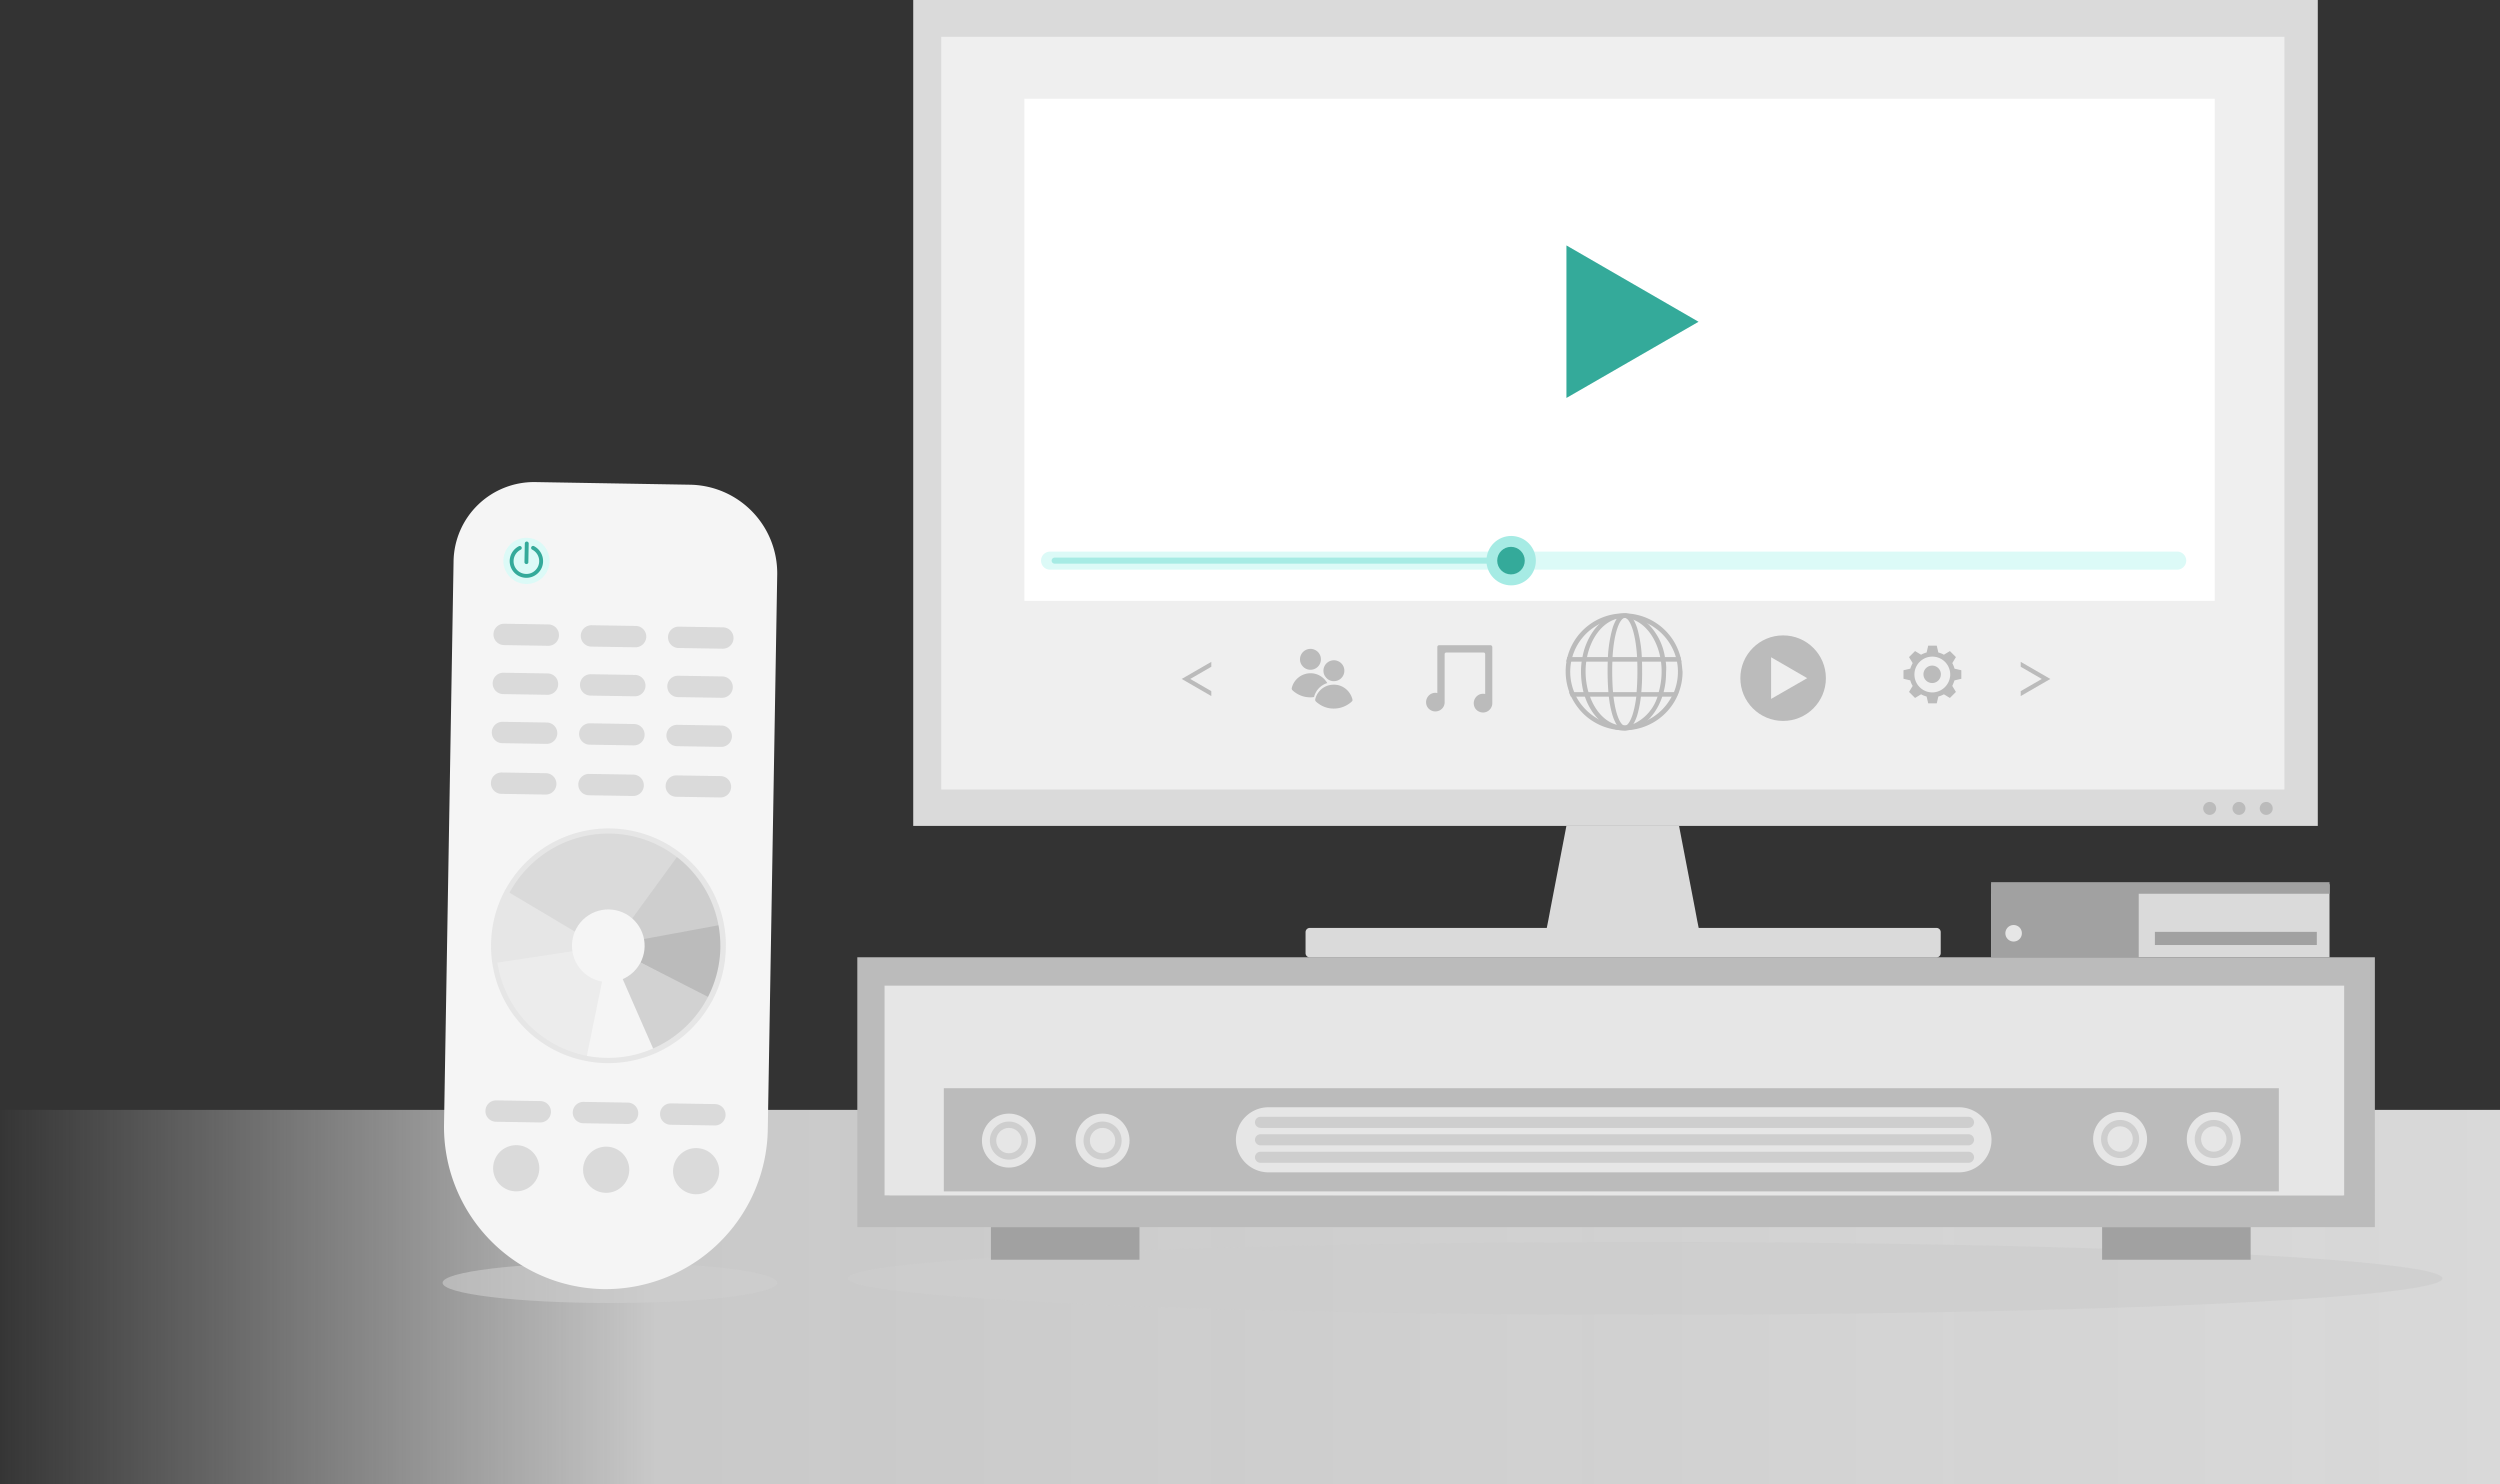 <svg xmlns="http://www.w3.org/2000/svg" width="536.492" height="318.516" viewBox="0 0 536.492 318.516"><rect x="0" y="0" width="536.492" height="318.516" fill="#333333" stroke="none"/><defs><linearGradient id="linear-gradient" x2="1" y1=".576" y2=".576" gradientUnits="objectBoundingBox"><stop offset="0" stop-color="#d9d9d9" stop-opacity="0"/><stop offset=".264" stop-color="#d9d9d9" stop-opacity=".902"/><stop offset="1" stop-color="#d9d9d9"/></linearGradient></defs><g id="tv-bg" transform="translate(11 -353.091)"><g id="background" transform="translate(0 577.598)"><path id="Rectangle_412" fill="url(#linear-gradient)" d="M0 0h536.492v80.339H0z" data-name="Rectangle 412" transform="translate(-11 13.67)"/></g><g id="Group_2104" data-name="Group 2104" transform="translate(172.976 558.514)"><ellipse id="Ellipse_241" cx="171.089" cy="7.809" fill="#cecece" data-name="Ellipse 241" opacity=".7" rx="171.089" ry="7.809" transform="translate(-2 61.106)"/><g id="_x2D_-"><path id="Path_8545" fill="#bbb" d="M851.665 1052.911H526V995h325.665Zm-318.818-6.811h312.039v-44.285H532.847Z" data-name="Path 8545" transform="translate(-526 -995)"/><path id="Rectangle_393" fill="#e6e6e6" d="M0 0h313.226v45.005H0z" data-name="Rectangle 393" transform="translate(5.847 6.093)"/><path id="Rectangle_394" fill="#a1a1a1" d="M0 0h31.88v7.004H0z" data-name="Rectangle 394" transform="translate(267.129 57.911)"/><path id="Rectangle_395" fill="#a1a1a1" d="M0 0h31.88v7.004H0z" data-name="Rectangle 395" transform="translate(28.671 57.911)"/></g><g id="Sound_bar" transform="translate(18.566 28.104)"><path id="Rectangle_399" fill="#bbb" d="M0 0h286.49v22.143H0z" data-name="Rectangle 399"/><path id="Path_8546" fill="#e6e6e6" d="M771.483 1089.5h148.185a6.993 6.993 0 0 1 6.984 6.983 6.993 6.993 0 0 1-6.984 6.983H771.483a6.993 6.993 0 0 1-6.983-6.983 6.993 6.993 0 0 1 6.983-6.983Z" data-name="Path 8546" transform="translate(-701.82 -1085.412)"/><circle id="Ellipse_203" cx="5.791" cy="5.791" r="5.791" fill="#e6e6e6" data-name="Ellipse 203" transform="translate(266.732 5.11)"/><circle id="Ellipse_204" cx="4.088" cy="4.088" r="4.088" fill="#cecece" data-name="Ellipse 204" transform="translate(268.435 6.813)"/><circle id="Ellipse_205" cx="2.725" cy="2.725" r="2.725" fill="#e6e6e6" data-name="Ellipse 205" transform="translate(269.798 8.176)"/><circle id="Ellipse_206" cx="5.791" cy="5.791" r="5.791" fill="#e6e6e6" data-name="Ellipse 206" transform="translate(246.633 5.11)"/><circle id="Ellipse_207" cx="4.088" cy="4.088" r="4.088" fill="#cecece" data-name="Ellipse 207" transform="translate(248.337 6.813)"/><circle id="Ellipse_208" cx="2.725" cy="2.725" r="2.725" fill="#e6e6e6" data-name="Ellipse 208" transform="translate(249.699 8.176)"/><circle id="Ellipse_209" cx="5.791" cy="5.791" r="5.791" fill="#e6e6e6" data-name="Ellipse 209" transform="translate(28.274 5.45)"/><circle id="Ellipse_210" cx="4.088" cy="4.088" r="4.088" fill="#cecece" data-name="Ellipse 210" transform="translate(29.978 7.154)"/><circle id="Ellipse_211" cx="2.725" cy="2.725" r="2.725" fill="#e6e6e6" data-name="Ellipse 211" transform="translate(31.34 8.516)"/><circle id="Ellipse_212" cx="5.791" cy="5.791" r="5.791" fill="#e6e6e6" data-name="Ellipse 212" transform="translate(8.176 5.45)"/><circle id="Ellipse_213" cx="4.088" cy="4.088" r="4.088" fill="#cecece" data-name="Ellipse 213" transform="translate(9.879 7.154)"/><circle id="Ellipse_214" cx="2.725" cy="2.725" r="2.725" fill="#e6e6e6" data-name="Ellipse 214" transform="translate(11.242 8.516)"/><path id="Path_8547" fill="#cecece" d="M929.624 1119.885H777.692a1.207 1.207 0 0 1-1.192-1.192 1.207 1.207 0 0 1 1.192-1.192h151.932a1.207 1.207 0 0 1 1.192 1.192 1.207 1.207 0 0 1-1.192 1.192Z" data-name="Path 8547" transform="translate(-709.732 -1103.874)"/><path id="Path_8548" fill="#cecece" d="M929.624 1108.885H777.692a1.207 1.207 0 0 1-1.192-1.192 1.207 1.207 0 0 1 1.192-1.192h151.932a1.207 1.207 0 0 1 1.192 1.192 1.207 1.207 0 0 1-1.192 1.192Z" data-name="Path 8548" transform="translate(-709.732 -1096.621)"/><path id="Path_8549" fill="#cecece" d="M929.624 1097.885H777.692a1.207 1.207 0 0 1-1.192-1.192 1.207 1.207 0 0 1 1.192-1.192h151.932a1.207 1.207 0 0 1 1.192 1.192 1.207 1.207 0 0 1-1.192 1.192Z" data-name="Path 8549" transform="translate(-709.732 -1089.368)"/></g></g><g id="Group_2110" data-name="Group 2110" transform="translate(65.975 -9)"><g id="console" transform="translate(350.304 551.401)"><path id="Rectangle_401" fill="#dadada" d="M0 0h72.627v15.67H0z" data-name="Rectangle 401" transform="translate(0 .443)"/><path id="Rectangle_402" fill="#a1a1a1" d="M0 0h31.681v15.67H0z" data-name="Rectangle 402" transform="translate(0 .443)"/><path id="Rectangle_403" fill="#a1a1a1" d="M0 0h34.747v2.827H0z" data-name="Rectangle 403" transform="translate(35.155 10.662)"/><path id="Path_8552" fill="#e6e6e6" d="M1253.043 976.471a1.771 1.771 0 1 1-1.771-1.771 1.759 1.759 0 0 1 1.771 1.771Z" data-name="Path 8552" transform="translate(-1246.434 -965.502)"/><path id="Rectangle_406" fill="#a1a1a1" d="M0 0h72.627v2.487H0z" data-name="Rectangle 406"/></g><g id="Group_2109" data-name="Group 2109" transform="translate(118.633 362.091)"><g id="Smart_tv" transform="translate(.367)"><path id="Rectangle_408" fill="#dadada" d="M0 0h301.417v177.238H0z" data-name="Rectangle 408"/><path id="Rectangle_409" fill="#efefef" d="M0 0h288.246v161.527H0z" data-name="Rectangle 409" transform="translate(6.012 7.9)"/><circle id="Ellipse_215" cx="1.394" cy="1.394" r="1.394" fill="#bbb" data-name="Ellipse 215" transform="translate(288.955 172.088)"/><circle id="Ellipse_216" cx="1.394" cy="1.394" r="1.394" fill="#bbb" data-name="Ellipse 216" transform="translate(283.109 172.088)"/><circle id="Ellipse_217" cx="1.394" cy="1.394" r="1.394" fill="#bbb" data-name="Ellipse 217" transform="translate(276.82 172.088)"/><path id="Path_8553" fill="#dadada" d="M995.8 934.434H963l.1-.51.34-1.7.476-2.549 2.957-15.364.442-2.311h24.168l.442 2.311 2.957 15.364.476 2.549.34 1.7Z" data-name="Path 8553" transform="translate(-827.142 -734.79)"/><path id="Path_8555" fill="#dadada" d="M947.305 977.418v4.482a.914.914 0 0 1-.918.918H811.918a.914.914 0 0 1-.918-.918v-4.487a.914.914 0 0 1 .918-.918h134.5a.907.907 0 0 1 .887.923Z" data-name="Path 8555" transform="translate(-726.808 -777.365)"/></g><g id="Interface" transform="translate(24.225 21.191)"><circle id="Ellipse_218" cx="9.178" cy="9.178" r="9.178" fill="#bbb" data-name="Ellipse 218" transform="translate(153.641 115.162)"/><g id="Group_2096" fill="#bbb" data-name="Group 2096" transform="translate(116.148 110.438)"><path id="Path_8558" d="M1000.048 788.267c-.068-.34-.136-.646-.2-.986a12.393 12.393 0 0 0-3.263-5.711 12.556 12.556 0 0 0-8.532-3.671h-.442a12.52 12.52 0 0 0-12.033 9.382c-.068.34-.17.646-.2.986a11.5 11.5 0 0 0-.17 2.175 12.625 12.625 0 0 0 .782 4.351c.136.34.272.68.408.986a13.307 13.307 0 0 0 2.481 3.535 12.522 12.522 0 0 0 8.77 3.671h.442a12.539 12.539 0 0 0 11.013-7.206c.136-.34.306-.646.408-.986a12.484 12.484 0 0 0 .782-4.351c-.076-.713-.144-1.461-.246-2.175Zm-2.107 7.512a11.627 11.627 0 0 1-5.031 4.963 11.9 11.9 0 0 1-3.263 1.088 13.824 13.824 0 0 1-1.665.17h-.374a8.828 8.828 0 0 1-1.36-.1 11.69 11.69 0 0 1-3.739-1.156 11.814 11.814 0 0 1-5.031-4.963 8.687 8.687 0 0 1-.442-.986 11.611 11.611 0 0 1-.646-6.526 8.4 8.4 0 0 1 .238-.986 11.494 11.494 0 0 1 5.914-7.138 11.685 11.685 0 0 1 3.739-1.156 9.145 9.145 0 0 1 1.36-.1h.374a8.942 8.942 0 0 1 1.666.17 11.9 11.9 0 0 1 3.263 1.088 11.692 11.692 0 0 1 5.915 7.138c.1.34.17.646.238.986a11.5 11.5 0 0 1 .2 2.175 11.67 11.67 0 0 1-.85 4.351c-.201.337-.337.677-.507.982Z" data-name="Path 8558" transform="translate(-975.2 -777.9)"/><path id="Path_8559" d="M1009.076 788.267c0-.34-.034-.68-.034-.986a28 28 0 0 0-.884-5.812 9.194 9.194 0 0 0-.884-2.175c-.034-.068-.1-.17-.136-.238a2.417 2.417 0 0 0-1.53-1.156h-.272a2.193 2.193 0 0 0-1.632 1.088c-.034.034-.068.068-.068.1a9.089 9.089 0 0 0-.986 2.379 28 28 0 0 0-.884 5.813 9.567 9.567 0 0 0-.034.986c-.034.714-.034 1.428-.034 2.175 0 1.564.068 3.025.17 4.351l.1.986a22.507 22.507 0 0 0 .68 3.637 9.632 9.632 0 0 0 .986 2.379c.034.034.068.068.068.1a2.193 2.193 0 0 0 1.631 1.088h.272a2.167 2.167 0 0 0 1.53-1.156 1.489 1.489 0 0 0 .136-.238 9.183 9.183 0 0 0 .884-2.175 24.009 24.009 0 0 0 .68-3.637c.034-.306.068-.646.1-.986a43.454 43.454 0 0 0 .17-4.351c.005-.739.005-1.458-.029-2.172Zm-1.224 7.512c-.51 4.079-1.53 6.05-2.345 6.22h-.136c-.85-.068-1.9-2.039-2.413-6.22a60.362 60.362 0 0 1-.1-.986c-.1-1.258-.17-2.719-.17-4.351 0-.748 0-1.5.034-2.175 0-.34.034-.68.034-.986.34-5.643 1.632-8.294 2.583-8.4h.136c.952.17 2.209 2.821 2.549 8.4a9.243 9.243 0 0 1 .034.986c.034.68.034 1.394.034 2.175 0 1.632-.068 3.059-.17 4.351a8.993 8.993 0 0 1-.069.986Z" data-name="Path 8559" transform="translate(-992.692 -777.9)"/><path id="Path_8560" d="M1003.085 788.333a9.94 9.94 0 0 0-.17-.986 12.8 12.8 0 0 0-3.637-7.138 7.463 7.463 0 0 0-4.792-2.209h-.51a7.592 7.592 0 0 0-5.133 2.243 11.028 11.028 0 0 0-1.292 1.5 14.2 14.2 0 0 0-2.346 5.643c-.068.34-.1.646-.17.986a15.258 15.258 0 0 0-.136 2.175 18.372 18.372 0 0 0 .544 4.351c.1.34.2.68.306.986a13.334 13.334 0 0 0 1.768 3.467 14.108 14.108 0 0 0 1.292 1.5 7.593 7.593 0 0 0 5.133 2.243h.51a7.635 7.635 0 0 0 4.793-2.209 11.042 11.042 0 0 0 1.292-1.5 13.338 13.338 0 0 0 1.768-3.467c.1-.34.2-.646.306-.986a16.591 16.591 0 0 0 .544-4.351 9.8 9.8 0 0 0-.07-2.248Zm-1.767 7.512a9.567 9.567 0 0 1-5.133 5.846 6.3 6.3 0 0 1-1.8.374h-.442a5 5 0 0 1-1.428-.2c-2.481-.68-4.555-2.957-5.677-6.016-.1-.306-.238-.646-.34-.986a16.206 16.206 0 0 1-.612-4.351 15.268 15.268 0 0 1 .136-2.175 8.508 8.508 0 0 1 .17-.986c.85-4.147 3.263-7.342 6.288-8.192a5.176 5.176 0 0 1 1.428-.2h.442a6.541 6.541 0 0 1 1.8.374c2.753 1.054 4.963 4.113 5.745 7.988a9.985 9.985 0 0 1 .17.986 16.3 16.3 0 0 1-.476 6.526 7.377 7.377 0 0 1-.271 1.012Z" data-name="Path 8560" transform="translate(-981.603 -777.966)"/><path id="Path_8561" d="M1000.312 806.486H975.6c.068-.34.136-.646.2-.986h24.3c.076.34.144.646.212.986Z" data-name="Path 8561" transform="translate(-975.464 -796.118)"/><path id="Path_8562" d="M1000.822 827.6c-.136.34-.272.68-.408.986h-22.706c-.136-.34-.306-.646-.408-.986Z" data-name="Path 8562" transform="translate(-976.586 -810.706)"/></g><path id="Path_8563" fill="#bbb" d="m1268.856 812.171-6.356 3.671v-1.054l4.521-2.617-4.521-2.617V808.5Z" data-name="Path 8563" transform="translate(-1048.695 -687.661)"/><path id="Path_8564" fill="#bbb" d="m732.8 812.171 6.356 3.671v-1.054l-4.521-2.617 4.521-2.617V808.5Z" data-name="Path 8564" transform="translate(-699.047 -687.661)"/><path id="Path_8565" fill="#bbb" d="m1199.445 805.744 1.462-.34v-1.835l-1.462-.34a5.117 5.117 0 0 0-.476-1.19l.782-1.292-1.292-1.292-1.292.782a4.588 4.588 0 0 0-1.19-.476l-.34-1.462h-1.837l-.34 1.462a5.126 5.126 0 0 0-1.189.476l-1.292-.782-1.292 1.292.782 1.292a7.373 7.373 0 0 0-.51 1.19l-1.462.34v1.831l1.462.34a4.061 4.061 0 0 0 .51 1.19l-.782 1.292 1.292 1.292 1.292-.782a5.126 5.126 0 0 0 1.189.476l.34 1.462h1.836l.34-1.462a5.116 5.116 0 0 0 1.19-.476l1.292.782 1.292-1.292-.782-1.292a12.345 12.345 0 0 0 .476-1.19Zm-.952-.782a3.894 3.894 0 0 1-3.331 3.331 2.4 2.4 0 0 1-.476.034 3.841 3.841 0 1 1 3.841-3.841 2.247 2.247 0 0 1-.034.476Z" data-name="Path 8565" transform="translate(-999.848 -680.928)"/><path id="Path_8566" fill="#bbb" d="M1204.839 812.87a1.87 1.87 0 0 1-3.739 0 1.87 1.87 0 1 1 3.739 0Z" data-name="Path 8566" transform="translate(-1008.166 -689.311)"/><path id="Music_note" fill="#bbb" d="M901.307 798.374v11.965a2.244 2.244 0 0 1-.034.476 2.031 2.031 0 0 1-1.088 1.428 1.98 1.98 0 0 1-1.8-.034 1.888 1.888 0 0 1-.986-1.224 2.035 2.035 0 0 1 1.462-2.515 2.094 2.094 0 0 1 .918 0v-8.4a.941.941 0 0 0-.034-.306c-.1-.2-.272-.2-.442-.2h-7.818a.366.366 0 0 0-.408.374v10.435a1.932 1.932 0 0 1-.612 1.292 2.013 2.013 0 0 1-1.768.51 2.106 2.106 0 0 1-1.258-.816 2.04 2.04 0 0 1 .51-2.787 1.951 1.951 0 0 1 1.564-.306v-9.857a.375.375 0 0 1 .408-.408H901a.448.448 0 0 1 .307.373Z" transform="translate(-800.897 -680.73)"/><path id="Path_8567" fill="#bbb" d="M809.89 817.807a1.191 1.191 0 0 0-.17-.272 4.251 4.251 0 0 0-1.326-1.258 4 4 0 0 0-2.107-.578 4.153 4.153 0 0 0-4.011 3.161.5.5 0 0 0 .136.476 3.916 3.916 0 0 0 .578.476 5.455 5.455 0 0 0 3.3 1.054h.17a3.739 3.739 0 0 0 .612-.068v-.068a4.2 4.2 0 0 1 2.818-2.923Z" data-name="Path 8567" transform="translate(-744.899 -692.414)"/><path id="Path_8568" fill="#bbb" d="M824.543 811.987a2.241 2.241 0 0 0 2.243-2.243 2.214 2.214 0 0 0-1.326-2.039 2.023 2.023 0 0 0-.918-.2 2.241 2.241 0 0 0-2.243 2.243 2.135 2.135 0 0 0 .476 1.36 2.158 2.158 0 0 0 1.768.879Z" data-name="Path 8568" transform="translate(-758.125 -687.001)"/><path id="Path_8569" fill="#bbb" d="M809.743 804.787a2.241 2.241 0 0 0 2.243-2.243 2.214 2.214 0 0 0-1.326-2.039 2.024 2.024 0 0 0-.918-.2 2.241 2.241 0 0 0-2.243 2.243 2.135 2.135 0 0 0 .476 1.36 2.205 2.205 0 0 0 1.768.879Z" data-name="Path 8569" transform="translate(-748.355 -682.248)"/><path id="Path_8570" fill="#bbb" d="M825.071 826.061a4.2 4.2 0 0 0-1.9-2.583 4 4 0 0 0-2.107-.578 4.57 4.57 0 0 0-1.19.17 4.086 4.086 0 0 0-2.787 2.957v.068a.437.437 0 0 0 .136.408 3.905 3.905 0 0 0 .578.476 5.455 5.455 0 0 0 3.3 1.054 5.663 5.663 0 0 0 3.263-1.054 3.918 3.918 0 0 0 .578-.476c.129-.068.158-.238.129-.442Z" data-name="Path 8570" transform="translate(-754.675 -697.166)"/><path id="Path_8571" fill="#efefef" d="m1112.65 810.087-7.75-4.487v8.94Z" data-name="Path 8571" transform="translate(-944.665 -685.747)"/><path id="Rectangle_411" fill="#fff" d="M0 0h255.444v107.752H0z" data-name="Rectangle 411"/><path id="Path_8572" fill="#34aa9a" d="M1004.049 561.984 975.7 545.6v32.734Z" data-name="Path 8572" transform="translate(-859.382 -514.124)"/><path id="Path_8573" fill="#dcfaf7" d="M887.819 742.775H645.938a1.937 1.937 0 0 1-1.938-1.938 1.937 1.937 0 0 1 1.938-1.937h241.881a1.937 1.937 0 0 1 1.937 1.938 1.959 1.959 0 0 1-1.937 1.937Z" data-name="Path 8573" transform="translate(-640.431 -641.719)"/><path id="Path_8574" fill="#a6ebe4" d="M744.686 743.992h-93.34a.645.645 0 0 1-.646-.646.645.645 0 0 1 .646-.646h93.34a.645.645 0 0 1 .646.646.669.669 0 0 1-.646.646Z" data-name="Path 8574" transform="translate(-644.854 -644.227)"/><circle id="Ellipse_219" cx="5.303" cy="5.303" r="5.303" fill="#a6ebe4" data-name="Ellipse 219" transform="rotate(-78.171 112.634 -8.82)"/><circle id="Ellipse_220" cx="2.957" cy="2.957" r="2.957" fill="#34aa9a" data-name="Ellipse 220" transform="translate(101.464 96.161)"/></g></g></g><g id="remote" transform="rotate(-45 660.688 253.901)"><ellipse id="Ellipse_242" cx="35.911" cy="4.332" fill="#cecece" data-name="Ellipse 242" opacity=".6" rx="35.911" ry="4.332" transform="rotate(45 -134.592 43.245)"/><g id="Group_1481" data-name="Group 1481" transform="translate(1.786 -1.786)"><path id="Path_1835" fill="#f5f5f5" d="M761.321 1059.906a34.846 34.846 0 0 1 .831-49.139l86.948-84.051a17.274 17.274 0 0 1 24.355.4l23.15 23.953a19.012 19.012 0 0 1-.455 26.82l-85.712 82.845a34.814 34.814 0 0 1-49.117-.828Z" data-name="Path 1835" transform="translate(-751.594 -921.891)"/></g><g id="Group_1482" data-name="Group 1482" transform="translate(104.126 7.841)"><circle id="Ellipse_165" cx="4.957" cy="4.957" r="4.957" fill="#dcfaf7" data-name="Ellipse 165" transform="translate(1.29 1.29)"/></g><g id="Group_1483" data-name="Group 1483" transform="translate(10.412 98.452)"><circle id="Ellipse_166" cx="4.957" cy="4.957" r="4.957" fill="#dadada" data-name="Ellipse 166" transform="rotate(-17.884 9.673 1.522)"/></g><g id="Group_1484" data-name="Group 1484" transform="translate(24.938 113.425)"><circle id="Ellipse_167" cx="4.957" cy="4.957" r="4.957" fill="#dadada" data-name="Ellipse 167" transform="rotate(-87.848 5.143 4.954)"/></g><g id="Group_1485" data-name="Group 1485" transform="translate(38.47 127.392)"><circle id="Ellipse_168" cx="4.957" cy="4.957" r="4.957" fill="#dadada" data-name="Ellipse 168" transform="rotate(-89.024 5.042 4.957)"/></g><g id="Group_1489" data-name="Group 1489" transform="translate(93.534 19.558)"><g id="Group_1486" data-name="Group 1486"><path id="Path_1836" fill="#dadada" d="m1107.924 1005.581-6.591-6.806a2.288 2.288 0 0 1 .054-3.242 2.288 2.288 0 0 1 3.242.054l6.591 6.806a2.288 2.288 0 0 1-.054 3.242 2.289 2.289 0 0 1-3.242-.054Z" data-name="Path 1836" transform="translate(-1100.686 -994.886)"/></g><g id="Group_1487" data-name="Group 1487" transform="translate(13.022 13.477)"><path id="Path_1837" fill="#dadada" d="m1156.524 1055.88-6.591-6.805a2.288 2.288 0 0 1 .054-3.242 2.288 2.288 0 0 1 3.242.053l6.591 6.806a2.288 2.288 0 0 1-.054 3.242 2.339 2.339 0 0 1-3.242-.054Z" data-name="Path 1837" transform="translate(-1149.286 -1045.186)"/></g><g id="Group_1488" data-name="Group 1488" transform="translate(26.043 26.927)"><path id="Path_1838" fill="#dadada" d="m1205.124 1106.081-6.591-6.806a2.288 2.288 0 0 1 .054-3.242 2.288 2.288 0 0 1 3.242.054l6.591 6.806a2.288 2.288 0 0 1-.053 3.242 2.289 2.289 0 0 1-3.243-.054Z" data-name="Path 1838" transform="translate(-1197.886 -1095.386)"/></g></g><g id="Group_1493" data-name="Group 1493" transform="translate(85.978 26.873)"><g id="Group_1490" data-name="Group 1490"><path id="Path_1839" fill="#dadada" d="m1079.724 1032.881-6.591-6.806a2.288 2.288 0 0 1 .053-3.242 2.288 2.288 0 0 1 3.242.054l6.591 6.806a2.288 2.288 0 0 1-.053 3.242 2.289 2.289 0 0 1-3.242-.054Z" data-name="Path 1839" transform="translate(-1072.486 -1022.186)"/></g><g id="Group_1491" data-name="Group 1491" transform="translate(13.022 13.477)"><path id="Path_1840" fill="#dadada" d="m1128.324 1083.18-6.591-6.805a2.288 2.288 0 0 1 .054-3.242 2.288 2.288 0 0 1 3.242.053l6.591 6.806a2.288 2.288 0 0 1-.053 3.242 2.289 2.289 0 0 1-3.243-.054Z" data-name="Path 1840" transform="translate(-1121.086 -1072.486)"/></g><g id="Group_1492" data-name="Group 1492" transform="translate(26.043 26.954)"><path id="Path_1841" fill="#dadada" d="m1176.924 1133.48-6.591-6.806a2.288 2.288 0 0 1 .053-3.242 2.288 2.288 0 0 1 3.242.054l6.591 6.806a2.288 2.288 0 0 1-.054 3.242 2.313 2.313 0 0 1-3.241-.054Z" data-name="Path 1841" transform="translate(-1169.686 -1122.786)"/></g></g><g id="Group_1497" data-name="Group 1497" transform="translate(78.396 34.187)"><g id="Group_1494" data-name="Group 1494"><path id="Path_1842" fill="#dadada" d="m1051.424 1060.18-6.591-6.805a2.288 2.288 0 0 1 .053-3.242 2.288 2.288 0 0 1 3.242.053l6.591 6.806a2.288 2.288 0 0 1-.054 3.242 2.289 2.289 0 0 1-3.241-.054Z" data-name="Path 1842" transform="translate(-1044.186 -1049.486)"/></g><g id="Group_1495" data-name="Group 1495" transform="translate(13.022 13.477)"><path id="Path_1843" fill="#dadada" d="m1100.024 1110.48-6.591-6.806a2.288 2.288 0 0 1 .054-3.242 2.288 2.288 0 0 1 3.242.054l6.591 6.806a2.288 2.288 0 0 1-.054 3.242 2.289 2.289 0 0 1-3.242-.054Z" data-name="Path 1843" transform="translate(-1092.786 -1099.786)"/></g><g id="Group_1496" data-name="Group 1496" transform="translate(26.043 26.954)"><path id="Path_1844" fill="#dadada" d="m1148.624 1160.781-6.591-6.806a2.288 2.288 0 0 1 .053-3.242 2.288 2.288 0 0 1 3.242.053l6.591 6.806a2.288 2.288 0 0 1-.054 3.242 2.289 2.289 0 0 1-3.241-.053Z" data-name="Path 1844" transform="translate(-1141.386 -1150.086)"/></g></g><g id="Group_1501" data-name="Group 1501" transform="translate(19.986 90.668)"><g id="Group_1498" data-name="Group 1498"><path id="Path_1845" fill="#dadada" d="m833.424 1270.98-6.591-6.806a2.288 2.288 0 0 1 .054-3.242 2.288 2.288 0 0 1 3.242.054l6.591 6.806a2.288 2.288 0 0 1-.054 3.242 2.288 2.288 0 0 1-3.242-.054Z" data-name="Path 1845" transform="translate(-826.186 -1260.286)"/></g><g id="Group_1499" data-name="Group 1499" transform="translate(13.022 13.477)"><path id="Path_1846" fill="#dadada" d="m882.024 1321.281-6.591-6.806a2.288 2.288 0 0 1 .054-3.242 2.288 2.288 0 0 1 3.242.054l6.591 6.806a2.288 2.288 0 0 1-.054 3.242 2.288 2.288 0 0 1-3.242-.054Z" data-name="Path 1846" transform="translate(-874.786 -1310.586)"/></g><g id="Group_1500" data-name="Group 1500" transform="translate(26.043 26.954)"><path id="Path_1847" fill="#dadada" d="m930.624 1371.581-6.591-6.806a2.288 2.288 0 0 1 .054-3.242 2.288 2.288 0 0 1 3.242.053l6.591 6.806a2.288 2.288 0 0 1-.054 3.242 2.289 2.289 0 0 1-3.242-.053Z" data-name="Path 1847" transform="translate(-923.386 -1360.886)"/></g></g><g id="Group_1505" data-name="Group 1505" transform="translate(70.572 41.743)"><g id="Group_1502" data-name="Group 1502"><path id="Path_1848" fill="#dadada" d="m1022.224 1088.38-6.591-6.805a2.288 2.288 0 0 1 .054-3.242 2.288 2.288 0 0 1 3.242.054l6.591 6.805a2.288 2.288 0 0 1-.053 3.242 2.289 2.289 0 0 1-3.243-.054Z" data-name="Path 1848" transform="translate(-1014.986 -1077.686)"/></g><g id="Group_1503" data-name="Group 1503" transform="translate(13.048 13.477)"><path id="Path_1849" fill="#dadada" d="m1070.924 1138.681-6.591-6.806a2.288 2.288 0 0 1 .054-3.242 2.288 2.288 0 0 1 3.242.054l6.591 6.806a2.288 2.288 0 0 1-.054 3.242 2.288 2.288 0 0 1-3.242-.054Z" data-name="Path 1849" transform="translate(-1063.686 -1127.986)"/></g><g id="Group_1504" data-name="Group 1504" transform="translate(26.07 26.954)"><path id="Path_1850" fill="#dadada" d="m1119.524 1188.98-6.591-6.806a2.288 2.288 0 0 1 .054-3.242 2.288 2.288 0 0 1 3.242.053l6.591 6.806a2.288 2.288 0 0 1-.054 3.242 2.288 2.288 0 0 1-3.242-.053Z" data-name="Path 1850" transform="translate(-1112.286 -1178.286)"/></g></g><g id="Group_1506" data-name="Group 1506" transform="translate(39.781 68.969)"><path id="Path_1851" fill="#ececec" d="m924.672 1195.242-.857.831-19.559 12.914a24.646 24.646 0 0 1 1.661-29.687Z" data-name="Path 1851" transform="translate(-900.067 -1179.3)"/></g><g id="Group_1507" data-name="Group 1507" transform="translate(44.559 61.252)"><path id="Path_1852" fill="#e6e6e6" d="m937.727 1174.159-19.827-14.6a16.011 16.011 0 0 1 1.045-1.313 20.6 20.6 0 0 1 1.661-1.768 24.518 24.518 0 0 1 10.369-5.975Z" data-name="Path 1852" transform="translate(-917.9 -1150.5)"/></g><g id="Group_1508" data-name="Group 1508" transform="translate(64.386 81.213)"><path id="Path_1853" fill="#cecece" d="M1011.941 1243.005 991.9 1228.7l24.355-3.7a24.837 24.837 0 0 1-4.314 18.005Z" data-name="Path 1853" transform="translate(-991.9 -1225)"/></g><g id="Group_1509" data-name="Group 1509" transform="translate(64.413 84.884)"><path id="Path_1854" fill="#bbb" d="M1009.094 1256.411a24.439 24.439 0 0 1-9.914 5.841L992 1238.7l20.283 13.959c-.08.134-.161.241-.241.375a27.165 27.165 0 0 1-2.948 3.377Z" data-name="Path 1854" transform="translate(-992 -1238.7)"/></g><g id="Group_1510" data-name="Group 1510" transform="translate(55.384 84.911)"><path id="Path_1855" fill="#d2d2d2" d="M974.858 1262.244c-.134.027-.241.08-.375.107a24.84 24.84 0 0 1-16.183-.616 6231.927 6231.927 0 0 1 8.976-22.935Z" data-name="Path 1855" transform="translate(-958.3 -1238.8)"/></g><g id="Group_1511" data-name="Group 1511" transform="translate(57.313 60.283)"><path id="Path_1856" fill="#dadada" d="m996.982 1168.375-25.293 3.965-6.189-24.44c.107-.027.214-.054.295-.08a24.63 24.63 0 0 1 31.107 19.988 2.039 2.039 0 0 1 .08.567Z" data-name="Path 1856" transform="translate(-965.5 -1146.881)"/></g><g id="Group_1512" data-name="Group 1512" transform="translate(39.201 59.751)"><path id="Path_1857" fill="#e6e6e6" d="M923.087 1195.243a25.222 25.222 0 0 1-18.112-7.69 24.587 24.587 0 0 1-2.787-3.456 25.136 25.136 0 0 1 .643-28.99 16.762 16.762 0 0 1 1.072-1.34 21.544 21.544 0 0 1 1.688-1.8 25.208 25.208 0 0 1 10.289-6.028l.322-.08a25.22 25.22 0 0 1 31.831 20.47l.08.563a25.2 25.2 0 0 1-4.233 17.469c-.08.107-.161.241-.268.375a22.963 22.963 0 0 1-3 3.456 24.9 24.9 0 0 1-9.78 5.868 1.969 1.969 0 0 1-.375.107 26.5 26.5 0 0 1-7.37 1.076Zm0-49.246a24.481 24.481 0 0 0-6.618.911c-.107.027-.188.054-.295.08a24.245 24.245 0 0 0-9.833 5.76c-.563.536-1.1 1.125-1.608 1.715-.348.429-.7.857-1.018 1.286a24.1 24.1 0 0 0-.616 27.7 22.5 22.5 0 0 0 2.679 3.3 23.678 23.678 0 0 0 8.52 5.68 24.227 24.227 0 0 0 15.808.616c.134-.027.241-.08.348-.107a24.054 24.054 0 0 0 9.351-5.6 26.032 26.032 0 0 0 2.867-3.323c.08-.107.161-.241.241-.348a24.072 24.072 0 0 0 4.046-16.692c-.027-.187-.054-.375-.08-.536A24 24 0 0 0 923.087 1146Z" data-name="Path 1857" transform="translate(-897.901 -1144.897)"/></g><g id="Group_1513" data-name="Group 1513" transform="translate(56.438 76.957)"><circle id="Ellipse_169" cx="7.797" cy="7.797" r="7.797" fill="#f5f5f5" data-name="Ellipse 169" transform="rotate(-88.893 7.948 7.795)"/></g><g id="Group_1516" data-name="Group 1516" transform="translate(106.76 10.523)"><g id="Group_1514" data-name="Group 1514"><path id="Path_1858" fill="#34aa9a" d="M1153.626 968.327h-.053a3.581 3.581 0 1 1 1.125-6.993.424.424 0 1 1-.268.8 2.766 2.766 0 0 0-2.733.643 2.725 2.725 0 0 0-.054 3.885 2.657 2.657 0 0 0 1.929.831 2.709 2.709 0 0 0 1.956-.777 2.765 2.765 0 0 0 .7-2.867.424.424 0 0 1 .8-.268 3.625 3.625 0 0 1-.911 3.724 3.483 3.483 0 0 1-2.491 1.022Z" data-name="Path 1858" transform="translate(-1150.049 -961.164)"/></g><g id="Group_1515" data-name="Group 1515" transform="translate(3.001 .532)"><path id="Path_1859" fill="#34aa9a" d="M1161.665 966.781a.43.43 0 0 1-.295-.134.42.42 0 0 1 0-.589l2.894-2.786a.417.417 0 0 1 .589.589l-2.894 2.786a.341.341 0 0 1-.294.134Z" data-name="Path 1859" transform="translate(-1161.25 -963.15)"/></g></g></g></g></svg>